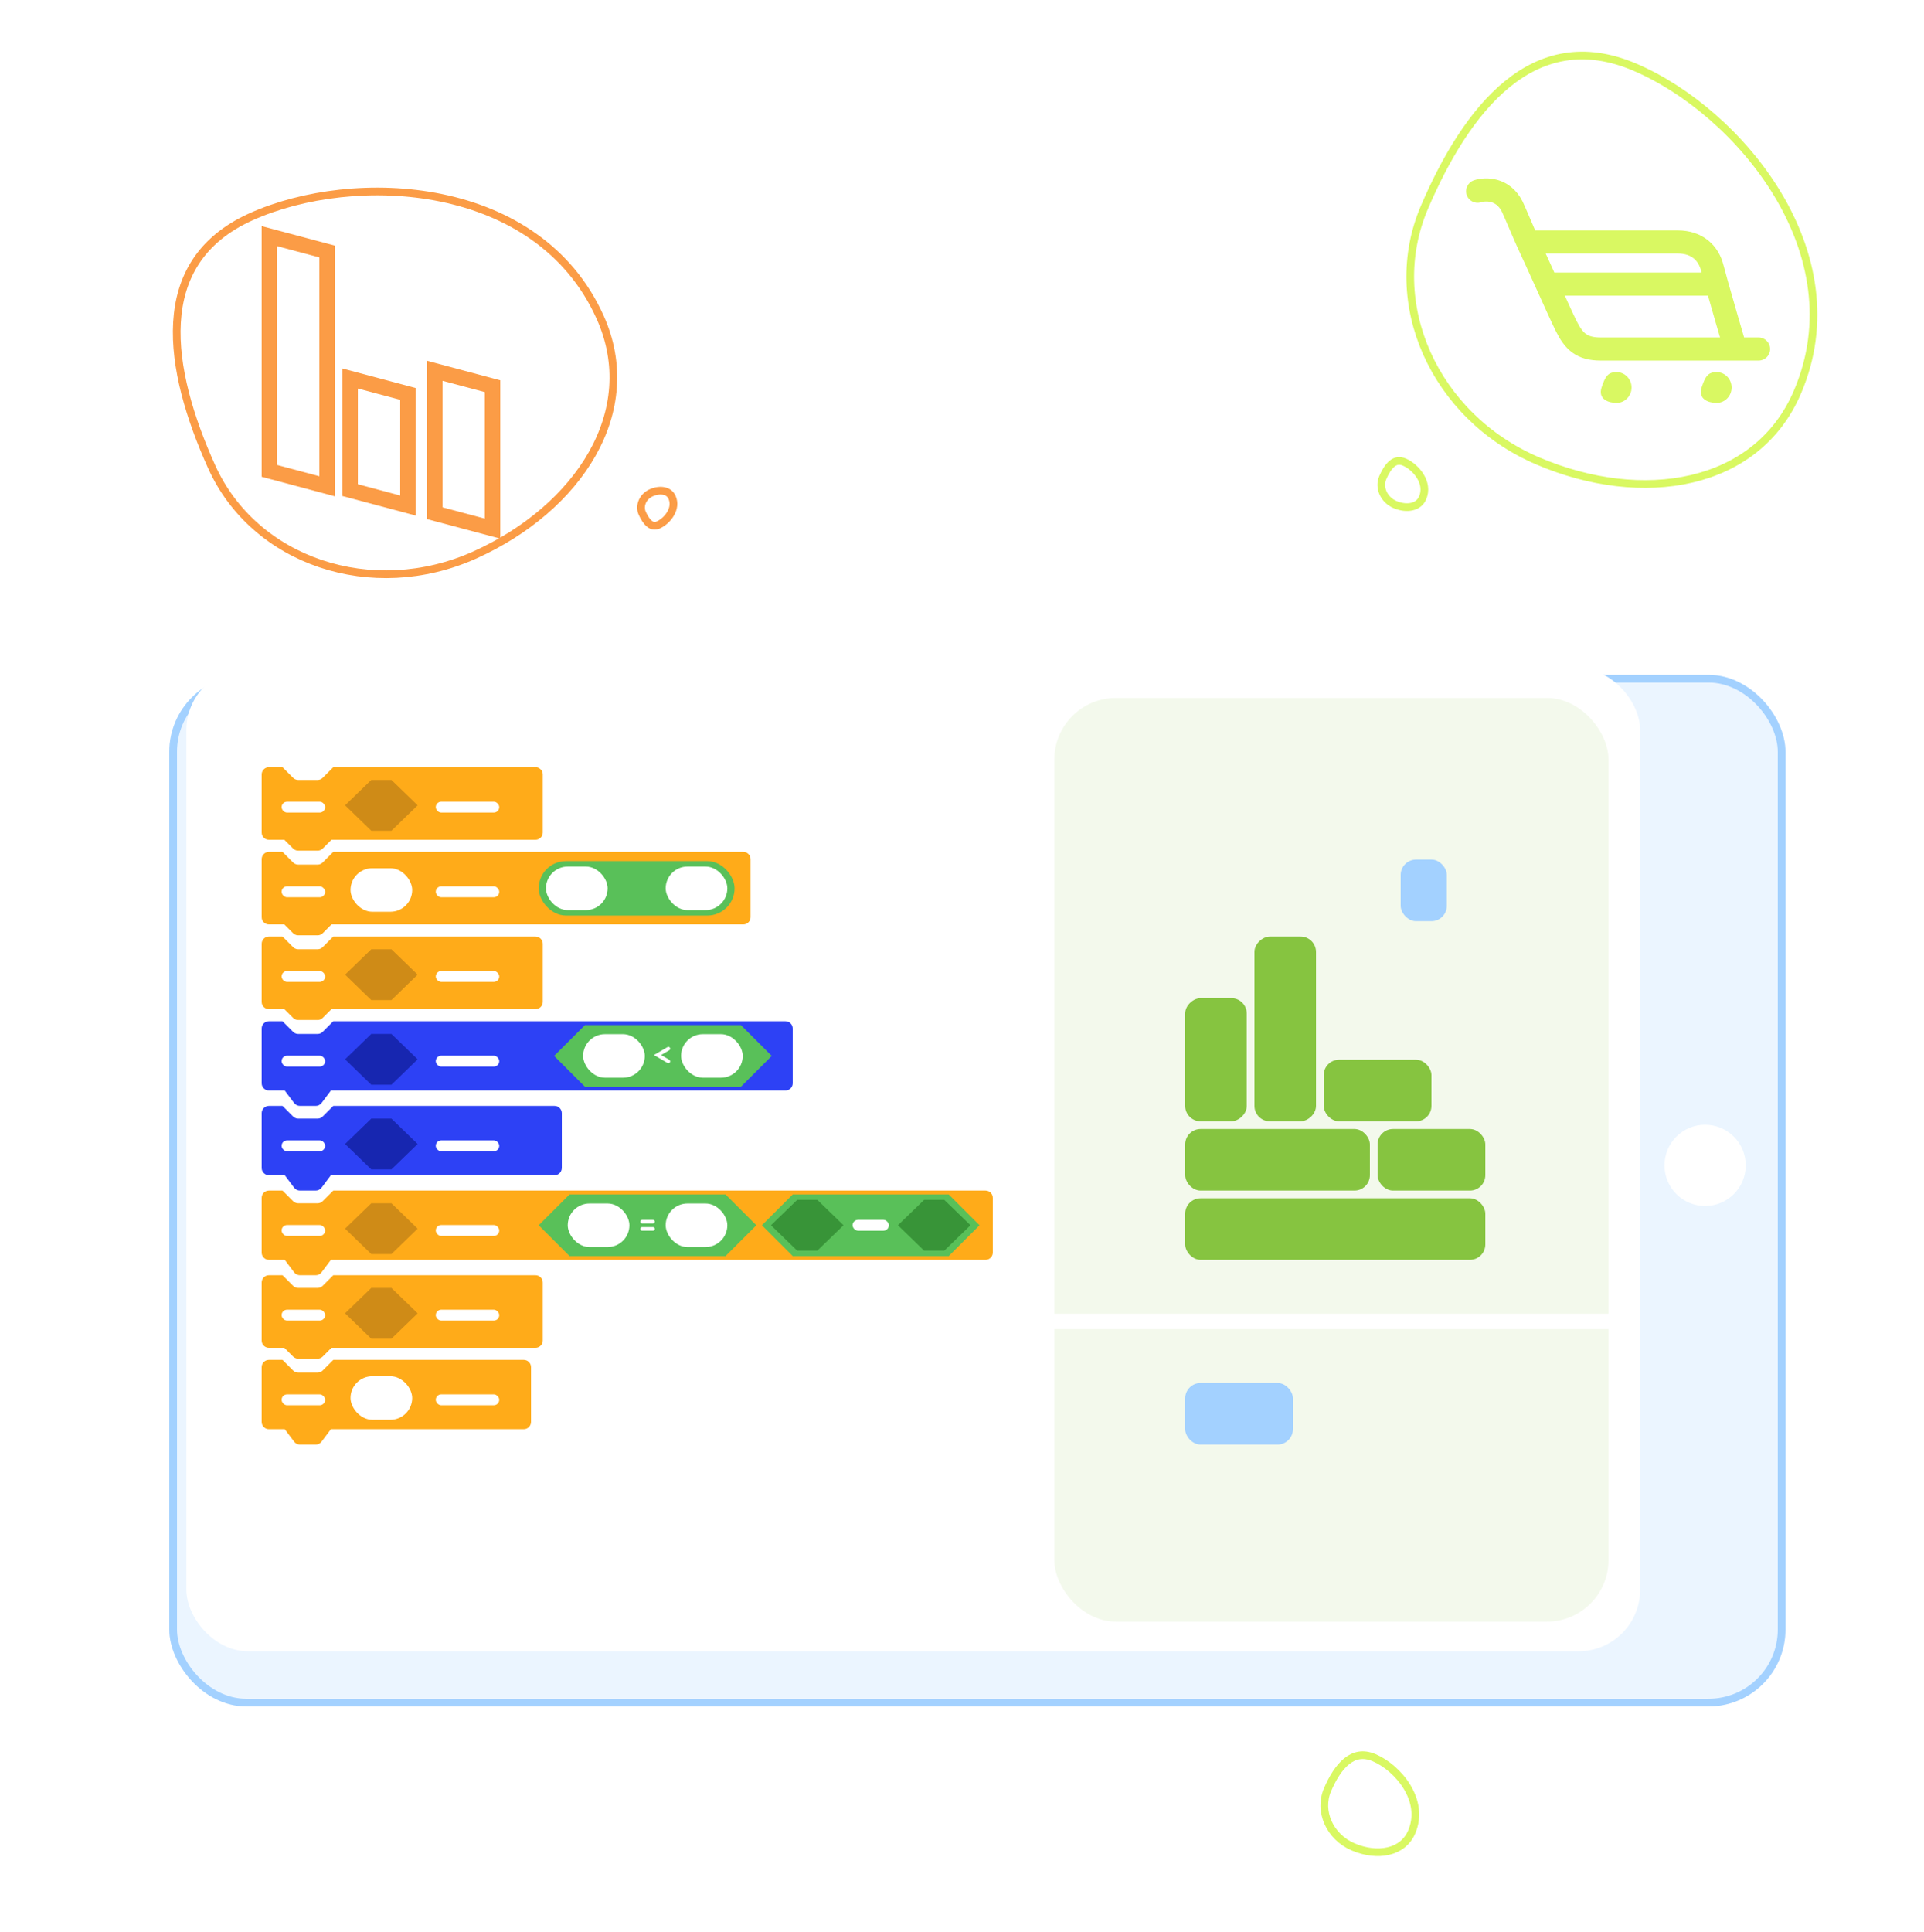 <svg xmlns="http://www.w3.org/2000/svg" width="250" height="251" viewBox="0 0 250 251" fill="none">
  <path d="M79 52.676C79 32.676 57.412 21.677 42.5 21.677C27.588 21.677 24 35.869 24 49.676C24 63.484 36.088 74.677 51 74.677C65.912 74.677 79 66.484 79 52.676Z" fill="white"/>
  <path d="M87.324 64.614C87.643 65.322 87.521 66.058 87.141 66.719C86.756 67.389 86.132 67.928 85.564 68.184C85.307 68.299 85.097 68.321 84.924 68.296C84.748 68.271 84.575 68.193 84.4 68.055C84.037 67.771 83.717 67.271 83.45 66.68C83.024 65.733 83.492 64.527 84.604 64.027C85.191 63.762 85.789 63.688 86.275 63.792C86.749 63.893 87.12 64.16 87.324 64.614Z" stroke="#FB9C46"/>
  <path d="M77.967 41.193C73.943 32.259 66 27.486 57.336 25.703C48.661 23.919 39.319 25.148 32.617 28.165C29.294 29.662 26.983 31.653 25.457 33.973C23.931 36.295 23.173 38.975 23.001 41.878C22.657 47.699 24.674 54.361 27.497 60.631C33.039 72.936 48.342 78.114 61.721 72.089C68.441 69.062 73.892 64.385 76.963 58.945C80.028 53.516 80.728 47.325 77.967 41.193Z" stroke="#FB9C46"/>
  <path d="M238 40.676C238 20.677 216.412 9.676 201.5 9.676C186.588 9.676 183 23.869 183 37.676C183 51.484 195.088 62.676 210 62.676C224.912 62.676 238 54.484 238 40.676Z" fill="white"/>
  <path d="M233.558 50.927C237.41 41.918 235.545 32.841 230.991 25.257C226.431 17.664 219.202 11.62 212.445 8.732C209.093 7.299 206.063 6.946 203.323 7.394C200.58 7.842 198.095 9.099 195.842 10.938C191.324 14.625 187.787 20.62 185.084 26.943C179.779 39.352 186.329 54.12 199.821 59.887C206.598 62.784 213.73 63.63 219.814 62.207C225.884 60.788 230.914 57.112 233.558 50.927Z" stroke="#D9F862"/>
  <path d="M184.857 64.673C185.264 63.722 185.078 62.75 184.567 61.899C184.051 61.039 183.228 60.355 182.479 60.035C182.132 59.886 181.841 59.859 181.595 59.899C181.347 59.94 181.109 60.055 180.877 60.244C180.402 60.632 179.999 61.294 179.674 62.054C179.126 63.336 179.79 64.919 181.264 65.549C182.033 65.878 182.818 65.963 183.462 65.812C184.093 65.665 184.592 65.294 184.857 64.673Z" stroke="#D9F862"/>
  <path d="M183.436 237.997C184.301 235.974 183.892 233.924 182.843 232.177C181.788 230.421 180.113 229.023 178.565 228.361C177.818 228.042 177.163 227.971 176.585 228.066C176.004 228.161 175.467 228.428 174.967 228.836C173.953 229.664 173.133 231.036 172.492 232.535C171.311 235.298 172.759 238.635 175.832 239.949C177.4 240.62 179.03 240.806 180.398 240.486C181.753 240.169 182.854 239.358 183.436 237.997Z" stroke="#D9F862"/>
  <path d="M35 30.677V61.176L42.5 63.176V32.676L35 30.677Z" stroke="#FB9C46" stroke-width="2"/>
  <path d="M45.5 49.176V63.676L53 65.677V51.176L45.5 49.176Z" stroke="#FB9C46" stroke-width="2"/>
  <path d="M56.5 48.176V66.677L64 68.677V50.176L56.5 48.176Z" stroke="#FB9C46" stroke-width="2"/>
  <path d="M192 24.846C193 24.512 195.3 24.446 196.5 26.846C196.775 27.396 198.118 30.615 198.5 31.434M228.5 45.346C227.622 45.346 226.604 45.346 225.5 45.346M198.5 31.434C204.167 31.434 216 31.434 218 31.434C220.5 31.434 222 32.846 222.5 34.846C222.606 35.269 222.807 36.005 223.062 36.912M198.5 31.434C199.251 33.044 200.155 35.042 201 36.912M225.5 45.346C219.065 45.346 209.707 45.346 208 45.346C205.5 45.346 204.5 44.346 203.5 42.346C203.044 41.434 202.069 39.275 201 36.912M225.5 45.346C224.887 43.262 223.77 39.43 223.062 36.912M201 36.912H223.062" stroke="#D9F862" stroke-width="3" stroke-linecap="round"/>
  <path d="M212 50.346C212 51.45 211.127 52.346 210.051 52.346C208.975 52.346 207.615 51.846 208.102 50.346C208.589 48.846 208.975 48.346 210.051 48.346C211.127 48.346 212 49.241 212 50.346Z" fill="#D9F862"/>
  <path d="M225 50.346C225 51.45 224.127 52.346 223.051 52.346C221.975 52.346 220.615 51.846 221.102 50.346C221.589 48.846 221.975 48.346 223.051 48.346C224.127 48.346 225 49.241 225 50.346Z" fill="#D9F862"/>
  <g filter="url(#filter0_d_44105_4981)">
    <rect x="20" y="83.677" width="210" height="134.02" rx="10" fill="#EBF5FF"/>
    <rect x="20.5" y="84.177" width="209" height="133.02" rx="9.5" stroke="#A3D1FF"/>
  </g>
  <ellipse cx="5.276" cy="5.276" rx="5.276" ry="5.276" transform="matrix(1 0 0 -1 216.281 156.676)" fill="white"/>
  <rect x="24.221" y="86.842" width="188.894" height="127.688" rx="8" fill="white"/>
  <rect x="137" y="90.677" width="72" height="120" rx="8" fill="#F3F9EC"/>
  <rect x="154" y="179.676" width="14" height="8" rx="2" fill="#A3D1FF"/>
  <rect x="137" y="170.676" width="72" height="2" fill="white"/>
  <rect x="154" y="155.676" width="39" height="8" rx="2" fill="#86C440"/>
  <rect x="154" y="146.676" width="24" height="8" rx="2" fill="#86C440"/>
  <rect x="171" y="121.676" width="24" height="8" rx="2" transform="rotate(90 171 121.676)" fill="#86C440"/>
  <rect x="162" y="129.676" width="16" height="8" rx="2" transform="rotate(90 162 129.676)" fill="#86C440"/>
  <rect x="179" y="146.676" width="14" height="8" rx="2" fill="#86C440"/>
  <rect x="172" y="137.676" width="14" height="8" rx="2" fill="#86C440"/>
  <rect x="182" y="111.676" width="6" height="8" rx="2" fill="#A3D1FF"/>
  <path fill-rule="evenodd" clip-rule="evenodd" d="M34 100.619C34 100.098 34.422 99.677 34.943 99.677H36.71L38.083 101.05C38.26 101.227 38.5 101.326 38.75 101.326H41.268C41.518 101.326 41.758 101.227 41.935 101.05L43.308 99.677H69.583C70.104 99.677 70.526 100.098 70.526 100.619V108.16C70.526 108.68 70.104 109.102 69.583 109.102H43.072L41.935 110.24C41.758 110.417 41.518 110.516 41.268 110.516H38.75C38.5 110.516 38.26 110.417 38.083 110.24L36.946 109.102H34.943C34.422 109.102 34 108.68 34 108.16V100.619Z" fill="#FFAB19"/>
  <rect x="36.592" y="104.154" width="5.656" height="1.414" rx="0.707" fill="white"/>
  <rect x="56.622" y="104.154" width="8.248" height="1.414" rx="0.707" fill="white"/>
  <path d="M48.245 101.326L44.84 104.625L48.245 107.924H50.861L54.266 104.625L50.861 101.326H48.245Z" fill="#CF8B17"/>
  <path fill-rule="evenodd" clip-rule="evenodd" d="M34 122.619C34 122.098 34.422 121.676 34.943 121.676H36.71L38.083 123.05C38.26 123.227 38.5 123.326 38.75 123.326H41.268C41.518 123.326 41.758 123.227 41.935 123.05L43.308 121.676H69.583C70.104 121.676 70.526 122.098 70.526 122.619V130.16C70.526 130.68 70.104 131.102 69.583 131.102H43.072L41.935 132.24C41.758 132.417 41.518 132.516 41.268 132.516H38.75C38.5 132.516 38.26 132.417 38.083 132.24L36.946 131.102H34.943C34.422 131.102 34 130.68 34 130.16V122.619Z" fill="#FFAB19"/>
  <rect x="36.592" y="126.154" width="5.656" height="1.414" rx="0.707" fill="white"/>
  <rect x="56.622" y="126.154" width="8.248" height="1.414" rx="0.707" fill="white"/>
  <path d="M48.245 123.326L44.84 126.625L48.245 129.924H50.861L54.266 126.625L50.861 123.326H48.245Z" fill="#CF8B17"/>
  <path fill-rule="evenodd" clip-rule="evenodd" d="M34 166.619C34 166.098 34.422 165.676 34.943 165.676H36.71L38.083 167.05C38.26 167.227 38.5 167.326 38.75 167.326H41.268C41.518 167.326 41.758 167.227 41.935 167.05L43.308 165.676H69.583C70.104 165.676 70.526 166.098 70.526 166.619V174.16C70.526 174.68 70.104 175.102 69.583 175.102H43.072L41.935 176.24C41.758 176.417 41.518 176.516 41.268 176.516H38.75C38.5 176.516 38.26 176.417 38.083 176.24L36.946 175.102H34.943C34.422 175.102 34 174.68 34 174.16V166.619Z" fill="#FFAB19"/>
  <rect x="36.592" y="170.154" width="5.656" height="1.414" rx="0.707" fill="white"/>
  <rect x="56.622" y="170.154" width="8.248" height="1.414" rx="0.707" fill="white"/>
  <path d="M48.245 167.326L44.84 170.625L48.245 173.924H50.861L54.266 170.625L50.861 167.326H48.245Z" fill="#CF8B17"/>
  <path fill-rule="evenodd" clip-rule="evenodd" d="M34 155.619C34 155.098 34.422 154.676 34.943 154.676H36.71L38.083 156.05C38.26 156.227 38.5 156.326 38.75 156.326H41.268C41.518 156.326 41.758 156.227 41.935 156.05L43.308 154.676H128.057C128.578 154.676 129 155.098 129 155.619V162.734C129 163.254 128.578 163.676 128.057 163.676H43L41.783 165.299C41.605 165.537 41.325 165.676 41.029 165.676H38.971C38.675 165.676 38.395 165.537 38.217 165.299L37 163.676H34.943C34.422 163.676 34 163.254 34 162.734V155.619Z" fill="#FFAB19"/>
  <rect x="36.592" y="159.154" width="5.656" height="1.414" rx="0.707" fill="white"/>
  <rect x="56.622" y="159.154" width="8.248" height="1.414" rx="0.707" fill="white"/>
  <path d="M48.245 156.326L44.84 159.625L48.245 162.924H50.861L54.266 159.625L50.861 156.326H48.245Z" fill="#CF8B17"/>
  <path d="M103.006 155.176L99 159.182L103.006 163.189H123.272L127.278 159.182L123.272 155.176H103.006Z" fill="#59C059"/>
  <path d="M103.583 155.883L100.178 159.183L103.583 162.482H106.199L109.604 159.183L106.199 155.883H103.583Z" fill="#389438"/>
  <rect x="110.782" y="158.476" width="4.713" height="1.414" rx="0.707" fill="white"/>
  <path d="M120.079 155.883L116.674 159.183L120.079 162.482H122.695L126.1 159.183L122.695 155.883H120.079Z" fill="#389438"/>
  <path d="M74.006 155.176L70 159.182L74.006 163.189H94.272L98.278 159.182L94.272 155.176H74.006Z" fill="#59C059"/>
  <path fill-rule="evenodd" clip-rule="evenodd" d="M83.196 158.711C83.196 158.581 83.302 158.476 83.432 158.476H84.846C84.976 158.476 85.082 158.581 85.082 158.711C85.082 158.841 84.976 158.947 84.846 158.947H83.432C83.302 158.947 83.196 158.841 83.196 158.711Z" fill="white"/>
  <path fill-rule="evenodd" clip-rule="evenodd" d="M83.196 159.654C83.196 159.524 83.302 159.418 83.432 159.418H84.846C84.976 159.418 85.082 159.524 85.082 159.654C85.082 159.784 84.976 159.889 84.846 159.889H83.432C83.302 159.889 83.196 159.784 83.196 159.654Z" fill="white"/>
  <rect x="73.77" y="156.355" width="8.012" height="5.656" rx="2.828" fill="white"/>
  <rect x="86.496" y="156.355" width="8.012" height="5.656" rx="2.828" fill="white"/>
  <path fill-rule="evenodd" clip-rule="evenodd" d="M34 133.619C34 133.098 34.422 132.676 34.943 132.676H36.71L38.083 134.05C38.26 134.227 38.5 134.326 38.75 134.326H41.268C41.518 134.326 41.758 134.227 41.935 134.05L43.308 132.676H102.057C102.578 132.676 103 133.098 103 133.619V140.734C103 141.254 102.578 141.676 102.057 141.676H43L41.783 143.299C41.605 143.537 41.325 143.676 41.029 143.676H38.971C38.675 143.676 38.395 143.537 38.217 143.299L37 141.676H34.943C34.422 141.676 34 141.254 34 140.734V133.619Z" fill="#2D41F5"/>
  <rect x="36.592" y="137.154" width="5.656" height="1.414" rx="0.707" fill="white"/>
  <rect x="56.622" y="137.154" width="8.248" height="1.414" rx="0.707" fill="white"/>
  <path d="M48.245 134.326L44.84 137.625L48.245 140.924H50.861L54.266 137.625L50.861 134.326H48.245Z" fill="#1726B0"/>
  <path fill-rule="evenodd" clip-rule="evenodd" d="M34 144.619C34 144.098 34.422 143.676 34.943 143.676H36.71L38.083 145.05C38.26 145.227 38.5 145.326 38.75 145.326H41.268C41.518 145.326 41.758 145.227 41.935 145.05L43.308 143.676H72.057C72.578 143.676 73 144.098 73 144.619V151.734C73 152.254 72.578 152.676 72.057 152.676H43L41.783 154.299C41.605 154.537 41.325 154.676 41.029 154.676H38.971C38.675 154.676 38.395 154.537 38.217 154.299L37 152.676H34.943C34.422 152.676 34 152.254 34 151.734V144.619Z" fill="#2D41F5"/>
  <rect x="36.592" y="148.154" width="5.656" height="1.414" rx="0.707" fill="white"/>
  <rect x="56.622" y="148.154" width="8.248" height="1.414" rx="0.707" fill="white"/>
  <path d="M48.245 145.326L44.84 148.625L48.245 151.924H50.861L54.266 148.625L50.861 145.326H48.245Z" fill="#1726B0"/>
  <path d="M76.006 133.176L72 137.182L76.006 141.189H96.272L100.278 137.182L96.272 133.176H76.006Z" fill="#59C059"/>
  <path fill-rule="evenodd" clip-rule="evenodd" d="M87.049 136.121C87.115 136.234 87.077 136.378 86.965 136.443L85.9 137.065L86.965 137.686C87.077 137.751 87.115 137.896 87.049 138.008C86.984 138.121 86.84 138.159 86.727 138.093L84.964 137.065L86.727 136.036C86.84 135.971 86.984 136.009 87.049 136.121Z" fill="white"/>
  <rect x="75.77" y="134.355" width="8.012" height="5.656" rx="2.828" fill="white"/>
  <rect x="88.496" y="134.355" width="8.012" height="5.656" rx="2.828" fill="white"/>
  <path fill-rule="evenodd" clip-rule="evenodd" d="M34 111.619C34 111.098 34.422 110.676 34.943 110.676H96.583C97.104 110.676 97.526 111.098 97.526 111.619V119.16C97.526 119.68 97.104 120.102 96.583 120.102H43.072L41.935 121.24C41.758 121.417 41.518 121.516 41.268 121.516H38.75C38.5 121.516 38.26 121.417 38.083 121.24L36.946 120.102H34.943C34.422 120.102 34 119.68 34 119.16V111.619ZM38.083 112.05L36.71 110.676H43.308L41.935 112.05C41.758 112.227 41.518 112.326 41.268 112.326H38.75C38.5 112.326 38.26 112.227 38.083 112.05Z" fill="#FFAB19"/>
  <rect x="70" y="111.876" width="25.45" height="7.069" rx="3.535" fill="#59C059"/>
  <rect x="70.942" y="112.583" width="8.012" height="5.656" rx="2.828" fill="white"/>
  <rect x="86.496" y="112.583" width="8.012" height="5.656" rx="2.828" fill="white"/>
  <rect x="36.592" y="115.154" width="5.656" height="1.414" rx="0.707" fill="white"/>
  <rect x="56.622" y="115.154" width="8.248" height="1.414" rx="0.707" fill="white"/>
  <rect x="45.547" y="112.797" width="8.012" height="5.656" rx="2.828" fill="white"/>
  <path fill-rule="evenodd" clip-rule="evenodd" d="M34 177.619C34 177.098 34.422 176.676 34.943 176.676H68.057C68.578 176.676 69 177.098 69 177.619V184.734C69 185.254 68.578 185.676 68.057 185.676H43L41.783 187.299C41.605 187.537 41.325 187.676 41.029 187.676H38.971C38.675 187.676 38.395 187.537 38.217 187.299L37 185.676H34.943C34.422 185.676 34 185.254 34 184.734V177.619ZM38.083 178.05L36.71 176.676H43.308L41.935 178.05C41.758 178.227 41.518 178.326 41.268 178.326H38.75C38.5 178.326 38.26 178.227 38.083 178.05Z" fill="#FFAB19"/>
  <rect x="36.592" y="181.154" width="5.656" height="1.414" rx="0.707" fill="white"/>
  <rect x="56.622" y="181.154" width="8.248" height="1.414" rx="0.707" fill="white"/>
  <rect x="45.547" y="178.797" width="8.012" height="5.656" rx="2.828" fill="white"/>
  <defs>
    <filter id="filter0_d_44105_4981" x="12" y="77.677" width="230" height="154.02" filterUnits="userSpaceOnUse" color-interpolation-filters="sRGB">
      <feFlood flood-opacity="0" result="BackgroundImageFix"/>
      <feColorMatrix in="SourceAlpha" type="matrix" values="0 0 0 0 0 0 0 0 0 0 0 0 0 0 0 0 0 0 127 0" result="hardAlpha"/>
      <feOffset dx="2" dy="4"/>
      <feGaussianBlur stdDeviation="5"/>
      <feComposite in2="hardAlpha" operator="out"/>
      <feColorMatrix type="matrix" values="0 0 0 0 0.273 0 0 0 0 0.162 0 0 0 0 0.162 0 0 0 0.1 0"/>
      <feBlend mode="normal" in2="BackgroundImageFix" result="effect1_dropShadow_44105_4981"/>
      <feBlend mode="normal" in="SourceGraphic" in2="effect1_dropShadow_44105_4981" result="shape"/>
    </filter>
  </defs>
</svg>